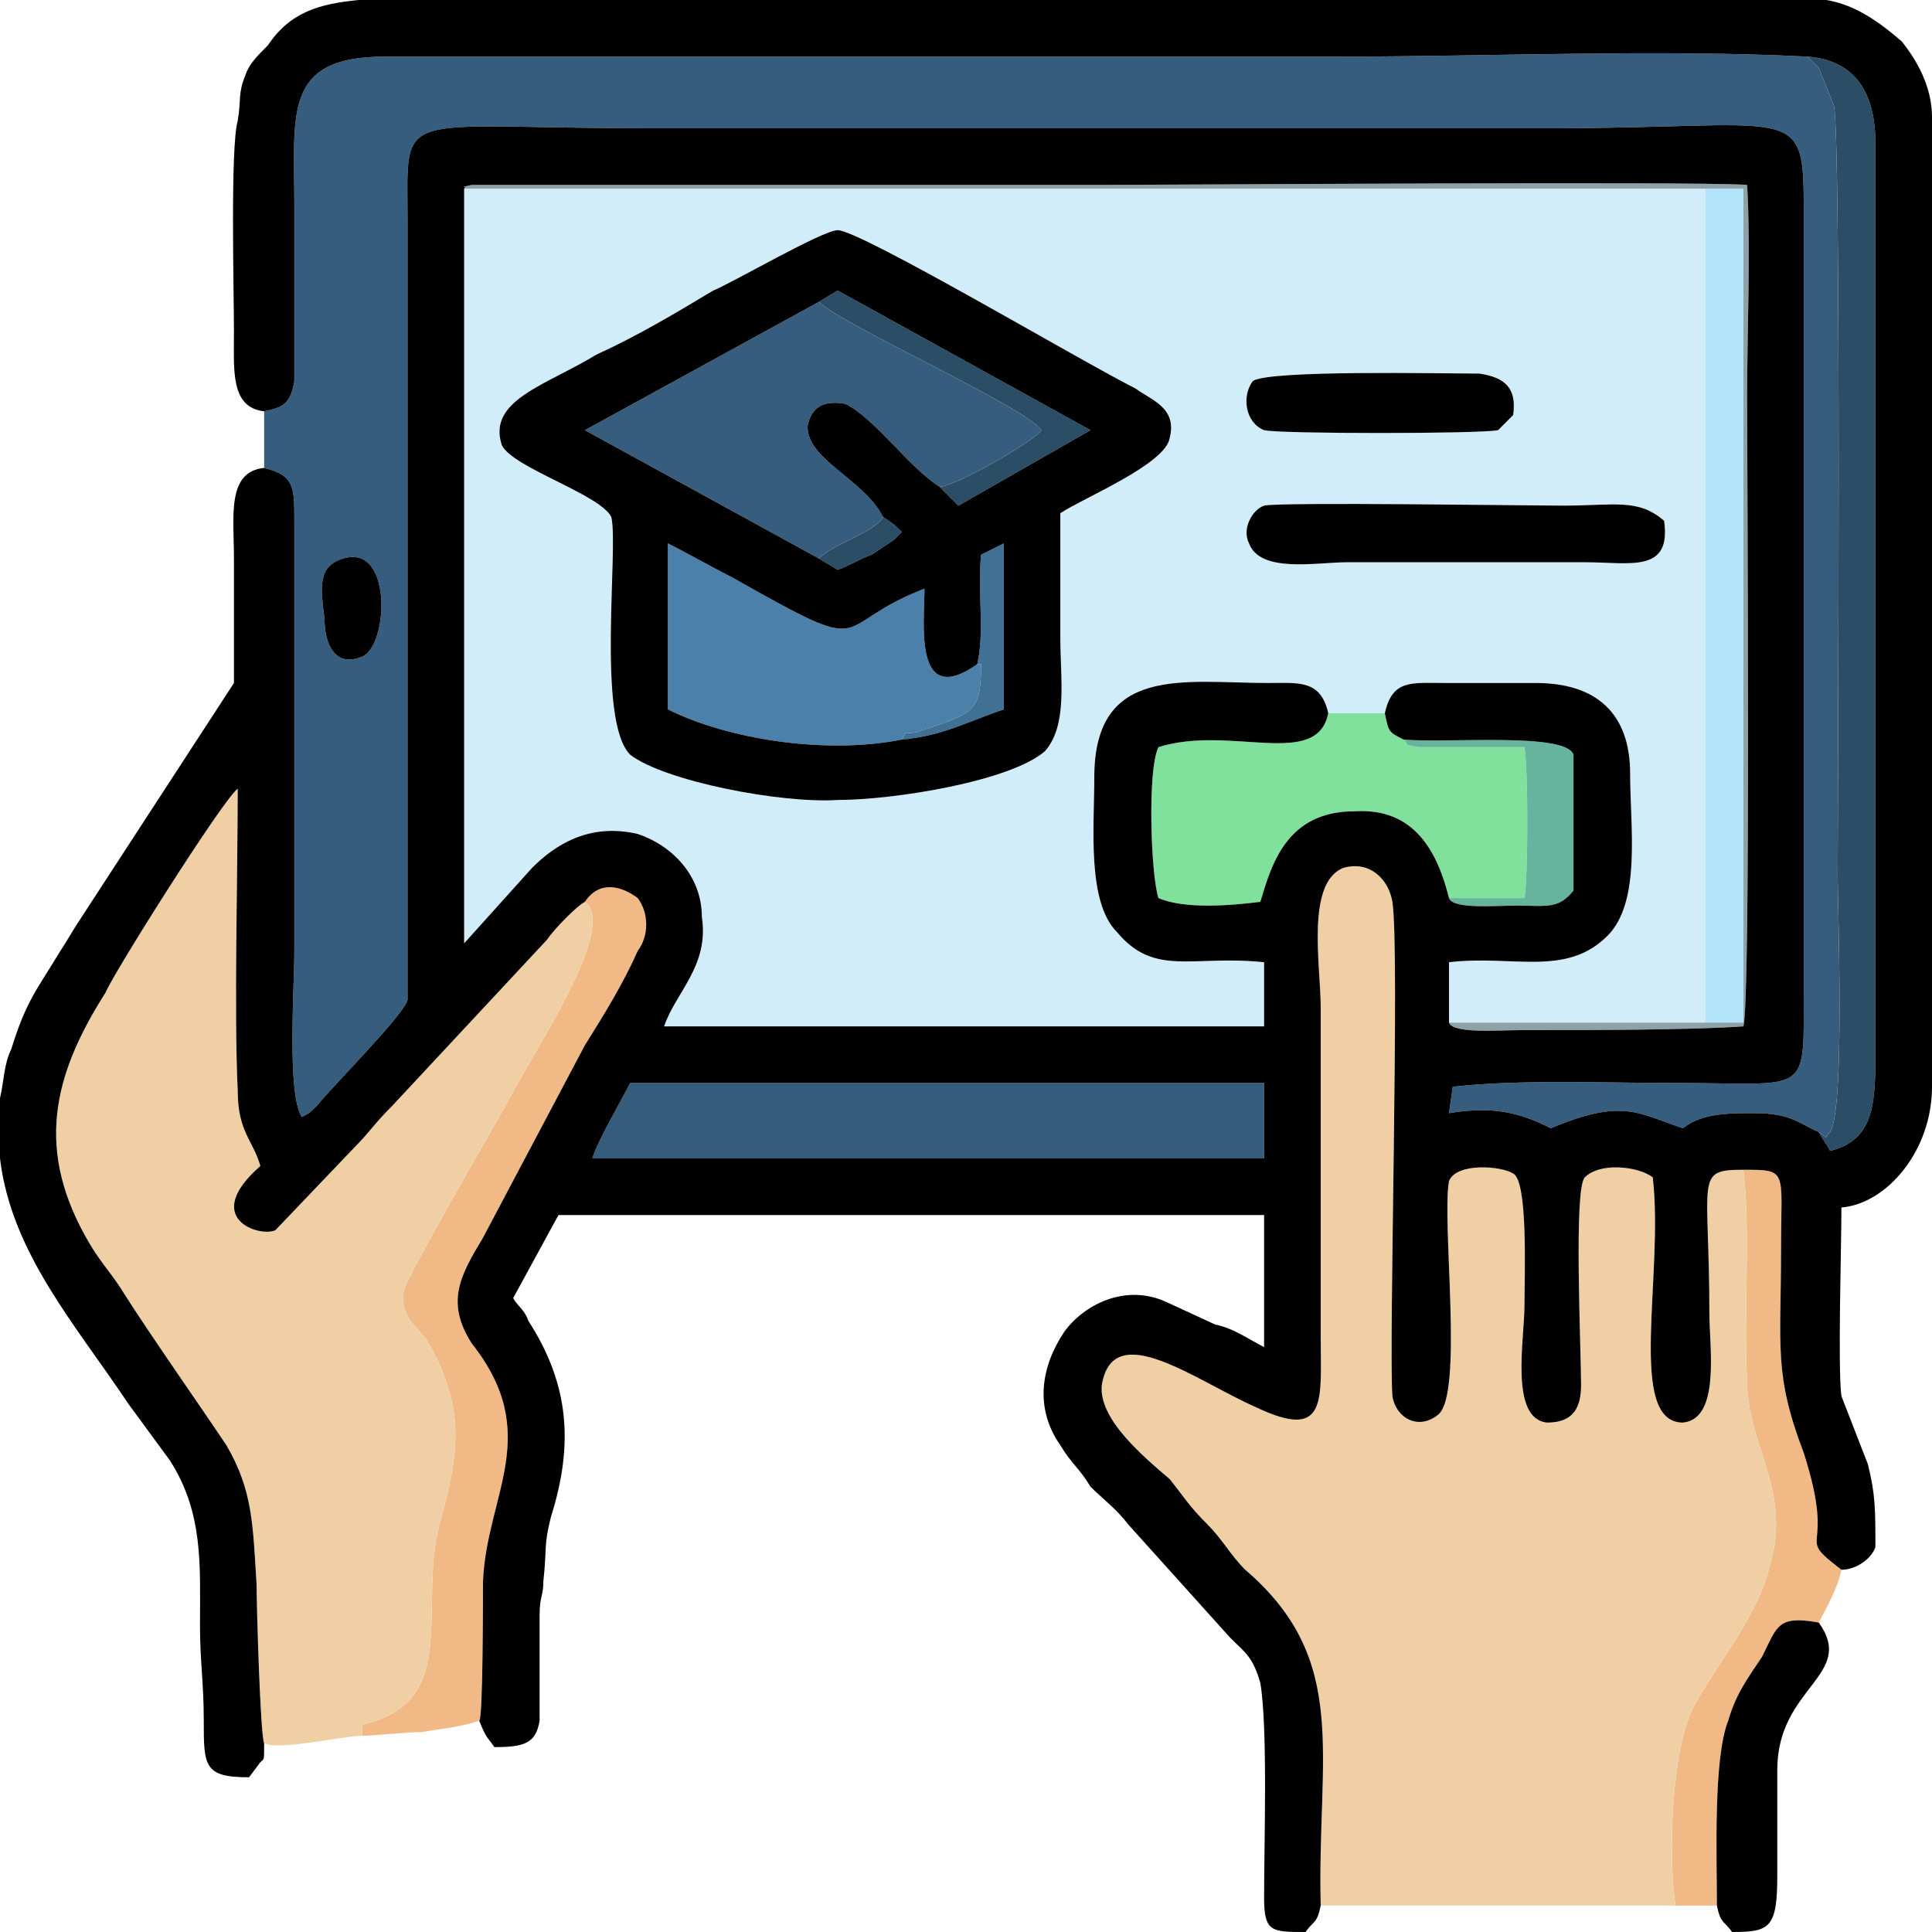 <?xml version="1.0" encoding="UTF-8"?>
<!DOCTYPE svg PUBLIC "-//W3C//DTD SVG 1.1//EN" "http://www.w3.org/Graphics/SVG/1.1/DTD/svg11.dtd">
<!-- Creator: CorelDRAW X7 -->
<svg xmlns="http://www.w3.org/2000/svg" xml:space="preserve" width="512px" height="512px" version="1.1" style="shape-rendering:geometricPrecision; text-rendering:geometricPrecision; image-rendering:optimizeQuality; fill-rule:evenodd; clip-rule:evenodd"
viewBox="0 0 512 512"
 xmlns:xlink="http://www.w3.org/1999/xlink">
 <defs>
  <style type="text/css">
   <![CDATA[
    .fil12 {fill:black}
    .fil8 {fill:#2B4D65}
    .fil1 {fill:#355C7A}
    .fil10 {fill:#365D7D}
    .fil7 {fill:#407093}
    .fil3 {fill:#4A80A9}
    .fil6 {fill:#66B49D}
    .fil2 {fill:#7FE19C}
    .fil5 {fill:#8EA1A9}
    .fil4 {fill:#B1E4F9}
    .fil0 {fill:#D2EDFA}
    .fil9 {fill:#F1B986}
    .fil11 {fill:#F1CFA4}
   ]]>
  </style>
 </defs>
 <g id="Layer_x0020_1">
  <g id="_2356170891360">
   <path class="fil0" d="M420 149l-63 0c-8,0 -23,3 -26,-5 -2,-4 1,-9 4,-10 4,-1 71,0 79,0 14,0 20,-2 27,4 2,14 -9,11 -21,11zm-139 -13c0,11 0,22 0,33 0,11 2,23 -4,30 -9,8 -40,13 -55,13 -15,1 -46,-5 -55,-12 -9,-9 -3,-55 -5,-63 -3,-6 -26,-13 -29,-19 -4,-12 12,-16 25,-24 11,-5 21,-11 31,-17 5,-2 29,-16 33,-16 6,0 65,35 79,42 4,3 11,5 9,13 -1,7 -23,16 -29,20zm116 -22c-5,1 -58,1 -62,0 -5,-2 -6,-9 -3,-13 4,-3 50,-2 60,-2 7,1 10,4 9,11l-4 4zm-45 75l15 0c2,-9 7,-8 16,-8 8,0 16,0 24,0 16,0 25,8 25,24 0,14 3,34 -6,43 -11,11 -25,5 -42,7l0 16 68 0 0 -221 -329 0 0 200 18 -20c6,-6 15,-12 28,-9 9,3 17,11 17,22 2,13 -7,20 -10,29l159 0 0 -17c-19,-2 -29,4 -39,-8 -8,-8 -6,-28 -6,-41 0,-30 24,-25 46,-25 8,0 14,-1 16,8z"/>
   <path class="fil1" d="M157 307l178 0 0 -20 -4 0c-52,0 -111,0 -164,0 -2,4 -9,16 -10,20z"/>
   <path class="fil2" d="M384 238l20 0c1,-6 1,-34 0,-40l-24 0c0,0 -4,0 -4,0 -5,-1 -2,0 -4,-2 -4,-2 -4,-2 -5,-7l-15 0c-3,15 -26,3 -45,9 -3,6 -2,34 0,40 7,3 19,2 27,1 3,-10 7,-24 25,-24 16,-1 22,11 25,23z"/>
   <path class="fil3" d="M239 196c2,-3 -1,-1 4,-2 15,-5 17,-5 17,-18l-1 0c-17,12 -14,-11 -14,-20 -26,10 -12,19 -51,-3 -4,-2 -13,-7 -17,-9l0 44c16,8 42,12 62,8z"/>
   <polygon class="fil4" points="452,271 462,271 462,50 452,50 "/>
   <path class="fil5" d="M452 50l10 0 0 221 -10 0 -68 0c1,3 13,2 19,2 17,0 45,0 59,-1 2,-5 1,-148 1,-167 0,-16 1,-40 0,-56 -13,-1 -154,0 -170,0l-168 0c-4,1 -1,0 -2,1l329 0z"/>
   <path class="fil6" d="M384 238c1,3 12,2 18,2 8,0 11,1 15,-4l0 -36c-2,-6 -33,-3 -45,-4 2,2 -1,1 4,2 0,0 4,0 4,0l24 0c1,6 1,34 0,40l-20 0z"/>
   <path class="fil7" d="M259 176l1 0c0,13 -2,13 -17,18 -5,1 -2,-1 -4,2 11,-1 18,-5 27,-8l0 -44 -6 3c-1,10 1,20 -1,29z"/>
   <g>
    <path class="fil8" d="M482 300c1,2 2,3 3,5 12,-3 12,-13 12,-27l0 -240c0,-13 -5,-22 -18,-23l3 3c0,0 0,0 0,0l4 10c2,7 1,186 1,204 0,8 2,62 -2,68 -2,2 0,2 -3,0z"/>
    <path class="fil8" d="M217 80c6,6 55,28 59,34 -2,3 -23,15 -27,15l5 5 35 -20 -67 -37 -5 3z"/>
    <path class="fil8" d="M217 148l5 3c3,-1 6,-3 9,-4l6 -4c1,-1 1,-1 1,-1l1 -1c-2,-2 -2,-2 -5,-4 -2,4 -13,7 -17,11z"/>
   </g>
   <g>
    <path class="fil9" d="M155 239c9,7 -14,40 -21,54 -4,7 -26,45 -27,49 -1,7 3,9 6,13 10,17 9,29 4,47 -7,23 6,49 -21,55l0 3c3,0 12,-1 16,-1 5,-1 9,-1 15,-3 1,0 1,-33 1,-37 1,-23 16,-39 -3,-63 -7,-11 -3,-18 3,-28 9,-17 18,-34 27,-51 5,-8 10,-16 14,-25 3,-4 3,-10 0,-14 -4,-3 -10,-5 -14,1z"/>
    <path class="fil9" d="M444 505l11 0c0,-13 -1,-39 3,-49 2,-7 5,-11 9,-17 4,-8 4,-11 15,-9 2,-4 5,-9 6,-14 -13,-10 -1,-3 -10,-31 -8,-21 -6,-28 -6,-54 0,-21 2,-21 -10,-21 2,16 0,39 1,56 0,17 12,29 6,49 -3,13 -14,26 -20,37 -6,11 -7,39 -5,53z"/>
   </g>
   <g>
    <path class="fil10" d="M91 148c13,-4 12,23 5,26 -7,3 -10,-3 -10,-10 -1,-8 -2,-14 5,-16zm-21 -39l0 15c8,2 8,5 8,14l0 114c0,10 -2,38 2,44 2,-1 2,-1 4,-3 4,-5 23,-24 24,-28l0 -207c0,-30 -4,-24 65,-24 79,0 158,0 237,0 65,0 68,-7 68,20l0 208c0,29 2,25 -34,25 -19,0 -41,-1 -59,1l-1 7c12,-2 19,0 27,4 19,-8 23,-4 35,0 5,-4 12,-4 19,-4 10,0 12,3 17,5 3,2 1,2 3,0 4,-6 2,-60 2,-68 0,-18 1,-197 -1,-204l-4 -10c0,0 0,0 0,0l-3 -3c-40,-2 -84,0 -125,0l-252 0c-27,0 -24,15 -24,39l0 47c-1,6 -3,7 -8,8z"/>
    <path class="fil10" d="M217 148c4,-4 15,-7 17,-11 -5,-10 -20,-15 -20,-24 1,-5 4,-7 10,-6 8,4 17,17 25,22 4,0 25,-12 27,-15 -4,-6 -53,-28 -59,-34l-62 34 62 34z"/>
   </g>
   <g>
    <path class="fil11" d="M350 505l94 0c-2,-14 -1,-42 5,-53 6,-11 17,-24 20,-37 6,-20 -6,-32 -6,-49 -1,-17 1,-40 -1,-56 -13,0 -9,2 -9,38 0,9 3,28 -7,29 -15,0 -5,-39 -8,-65 -4,-3 -14,-4 -18,0 -3,3 -1,45 -1,55 0,6 -2,10 -9,10 -10,-1 -6,-22 -6,-31 0,-8 1,-33 -3,-35 -3,-2 -15,-3 -17,2 -2,11 4,57 -3,62 -5,4 -11,1 -12,-5 -1,-14 2,-118 0,-131 -1,-6 -6,-11 -13,-9 -10,4 -6,26 -6,37l0 87c0,17 2,28 -17,19 -16,-7 -38,-24 -41,-6 -1,9 11,19 18,25 4,5 5,7 10,12 4,4 6,8 10,12 28,24 19,49 20,89z"/>
    <path class="fil11" d="M70 462c4,2 21,-2 26,-2l0 -3c27,-6 14,-32 21,-55 5,-18 6,-30 -4,-47 -3,-4 -7,-6 -6,-13 1,-4 23,-42 27,-49 7,-14 30,-47 21,-54 -2,1 -8,7 -10,10l-41 44c-5,5 -6,7 -10,11l-21 22c-4,2 -20,-3 -4,-17 -2,-7 -6,-9 -6,-20 -1,-21 0,-57 0,-80 -4,3 -33,49 -35,54 -14,22 -19,42 -4,67 3,5 6,8 9,13 7,11 21,31 27,40 7,12 7,21 8,37 0,6 1,40 2,42z"/>
   </g>
   <g>
    <path class="fil12" d="M157 307c1,-4 8,-16 10,-20 53,0 112,0 164,0l4 0 0 20 -178 0zm-62 -307l21 0 342 0 26 0c6,1 12,4 20,11 4,5 8,12 8,20l0 257c0,17 -12,31 -24,32 0,10 -1,43 0,50l7 18c2,8 2,12 2,22 -1,3 -5,6 -9,6 -13,-10 -1,-3 -10,-31 -8,-21 -6,-28 -6,-54 0,-21 2,-21 -10,-21 -13,0 -9,2 -9,38 0,9 3,28 -7,29 -15,0 -5,-39 -8,-65 -4,-3 -14,-4 -18,0 -3,3 -1,45 -1,55 0,6 -2,10 -9,10 -10,-1 -6,-22 -6,-31 0,-8 1,-33 -3,-35 -3,-2 -15,-3 -17,2 -2,11 4,57 -3,62 -5,4 -11,1 -12,-5 -1,-14 2,-118 0,-131 -1,-6 -6,-11 -13,-9 -10,4 -6,26 -6,37l0 87c0,17 2,28 -17,19 -16,-7 -38,-24 -41,-6 -1,9 11,19 18,25 4,5 5,7 10,12 4,4 6,8 10,12 28,24 19,49 20,89 -1,5 -2,4 -4,7l0 0c-9,0 -11,0 -11,-9 0,-15 1,-45 -1,-57 -2,-7 -4,-8 -8,-12l-27 -30c-3,-4 -7,-7 -10,-10 -3,-5 -5,-6 -8,-11 -7,-10 -5,-21 1,-30 5,-7 16,-13 27,-8l13 6c5,1 9,4 13,6l0 -35 -187 0 -12 22c1,2 3,3 4,6 11,17 12,33 6,52 -2,8 -1,8 -2,17 0,4 -1,4 -1,9l0 28c-1,6 -4,7 -12,7 -2,-3 -2,-2 -4,-7 1,0 1,-33 1,-37 1,-23 16,-39 -3,-63 -7,-11 -3,-18 3,-28 9,-17 18,-34 27,-51 5,-8 10,-16 14,-25 3,-4 3,-10 0,-14 -4,-3 -10,-5 -14,1 -2,1 -8,7 -10,10l-41 44c-5,5 -6,7 -10,11l-21 22c-4,2 -20,-3 -4,-17 -2,-7 -6,-9 -6,-20 -1,-21 0,-57 0,-80 -4,3 -33,49 -35,54 -14,22 -19,42 -4,67 3,5 6,8 9,13 7,11 21,31 27,40 7,12 7,21 8,37 0,6 1,40 2,42 0,5 0,4 -1,5l-3 4c-12,0 -12,-3 -12,-15 0,-10 -1,-16 -1,-25 0,-16 1,-30 -8,-44l-11 -15c-14,-21 -31,-40 -34,-65l0 -16c1,-4 1,-9 3,-13 4,-13 7,-16 13,-26 2,-3 3,-5 5,-8l41 -63c0,-11 0,-22 0,-33 0,-11 -2,-23 8,-24 8,2 8,5 8,14l0 114c0,10 -2,38 2,44 2,-1 2,-1 4,-3 4,-5 23,-24 24,-28l0 -207c0,-30 -4,-24 65,-24 79,0 158,0 237,0 65,0 68,-7 68,20l0 208c0,29 2,25 -34,25 -19,0 -41,-1 -59,1l-1 7c12,-2 19,0 27,4 19,-8 23,-4 35,0 5,-4 12,-4 19,-4 10,0 12,3 17,5 1,2 2,3 3,5 12,-3 12,-13 12,-27l0 -240c0,-13 -5,-22 -18,-23 -40,-2 -84,0 -125,0l-252 0c-27,0 -24,15 -24,39l0 47c-1,6 -3,7 -8,8 -9,-1 -8,-11 -8,-21 0,-11 -1,-49 1,-56 1,-6 0,-7 2,-12 1,-3 3,-5 6,-8 6,-9 14,-11 24,-12zm28 50c1,-1 -2,0 2,-1l168 0c16,0 157,-1 170,0 1,16 0,40 0,56 0,19 1,162 -1,167 -14,1 -42,1 -59,1 -6,0 -18,1 -19,-2l0 -16c17,-2 31,4 42,-7 9,-9 6,-29 6,-43 0,-16 -9,-24 -25,-24 -8,0 -16,0 -24,0 -9,0 -14,-1 -16,8 1,5 1,5 5,7 12,1 43,-2 45,4l0 36c-4,5 -7,4 -15,4 -6,0 -17,1 -18,-2 -3,-12 -9,-24 -25,-23 -18,0 -22,14 -25,24 -8,1 -20,2 -27,-1 -2,-6 -3,-34 0,-40 19,-6 42,6 45,-9 -2,-9 -8,-8 -16,-8 -22,0 -46,-5 -46,25 0,13 -2,33 6,41 10,12 20,6 39,8l0 17 -159 0c3,-9 12,-16 10,-29 0,-11 -8,-19 -17,-22 -13,-3 -22,3 -28,9l-18 20 0 -200z"/>
    <path class="fil12" d="M259 176c2,-9 0,-19 1,-29l6 -3 0 44c-9,3 -16,7 -27,8 -20,4 -46,0 -62,-8l0 -44c4,2 13,7 17,9 39,22 25,13 51,3 0,9 -3,32 14,20zm-25 -39c3,2 3,2 5,4l-1 1c0,0 0,0 -1,1l-6 4c-3,1 -6,3 -9,4l-5 -3 -62 -34 62 -34 5 -3 67 37 -35 20 -5 -5c-8,-5 -17,-18 -25,-22 -6,-1 -9,1 -10,6 0,9 15,14 20,24zm47 -1c6,-4 28,-13 29,-20 2,-8 -5,-10 -9,-13 -14,-7 -73,-42 -79,-42 -4,0 -28,14 -33,16 -10,6 -20,12 -31,17 -13,8 -29,12 -25,24 3,6 26,13 29,19 2,8 -4,54 5,63 9,7 40,13 55,12 15,0 46,-5 55,-13 6,-7 4,-19 4,-30 0,-11 0,-22 0,-33z"/>
    <path class="fil12" d="M441 138c-7,-6 -13,-4 -27,-4 -8,0 -75,-1 -79,0 -3,1 -6,6 -4,10 3,8 18,5 26,5l63 0c12,0 23,3 21,-11z"/>
    <path class="fil12" d="M455 505c1,5 2,4 4,7 10,0 12,-1 12,-15 0,-9 0,-19 0,-28 0,-22 21,-25 11,-39 -11,-2 -11,1 -15,9 -4,6 -7,10 -9,17 -4,10 -3,36 -3,49z"/>
    <path class="fil12" d="M397 114l4 -4c1,-7 -2,-10 -9,-11 -10,0 -56,-1 -60,2 -3,4 -2,11 3,13 4,1 57,1 62,0z"/>
    <path class="fil12" d="M91 148c-7,2 -6,8 -5,16 0,7 3,13 10,10 7,-3 8,-30 -5,-26z"/>
   </g>
  </g>
 </g>
</svg>
